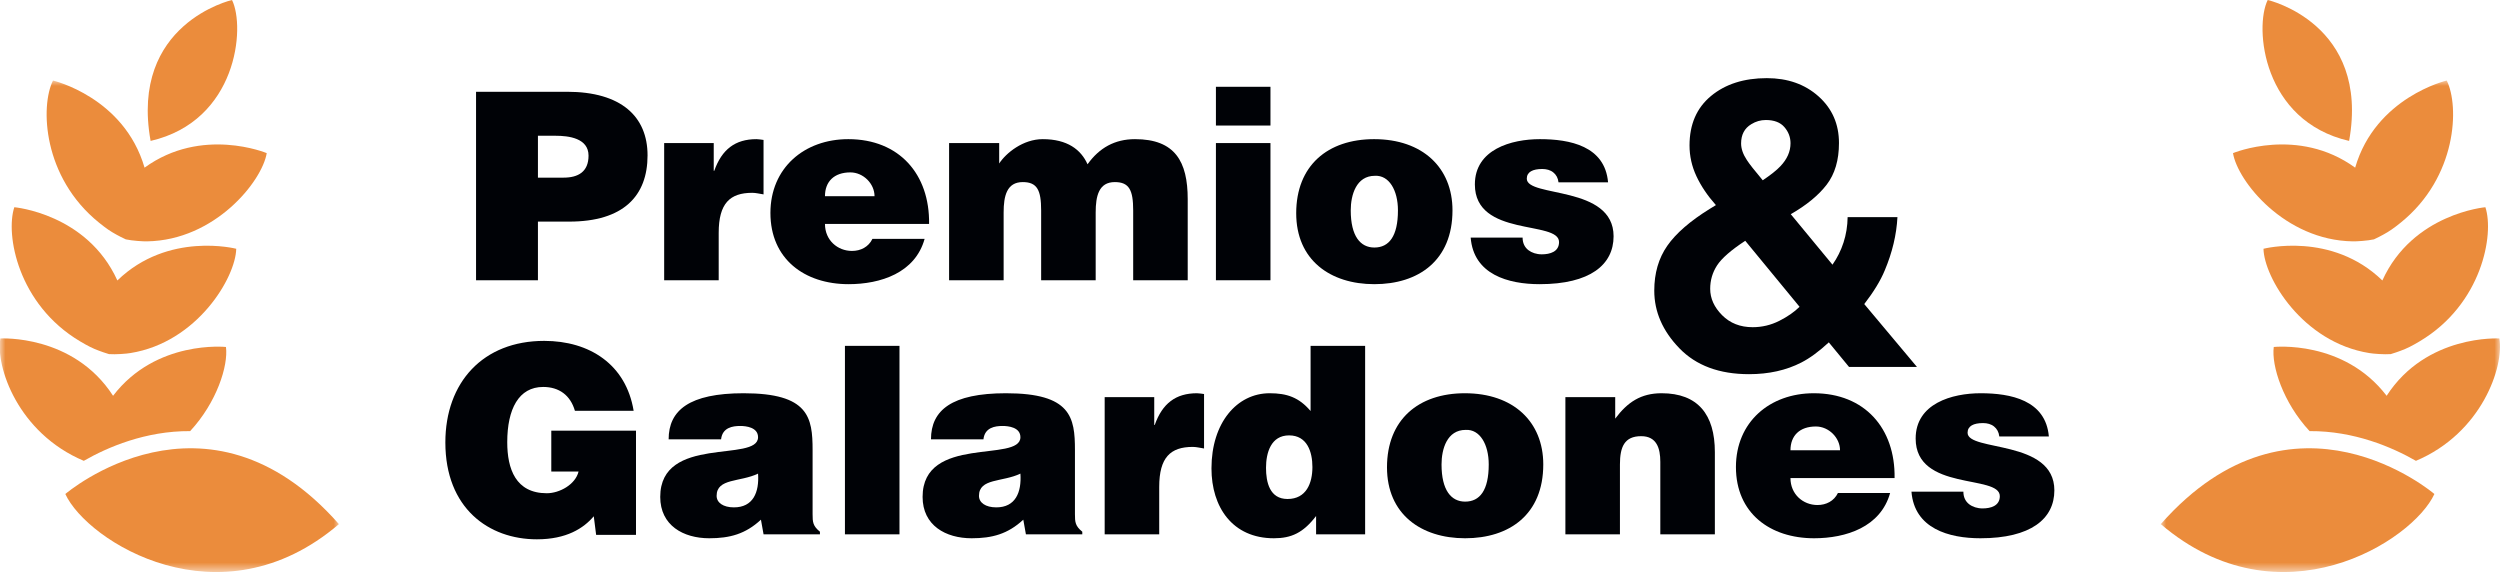 <?xml version="1.0" encoding="UTF-8"?>
<svg width="236px" height="54px" viewBox="0 0 236 54" version="1.1" xmlns="http://www.w3.org/2000/svg" xmlns:xlink="http://www.w3.org/1999/xlink">
    <title>39192885-7A90-43D1-A63F-03FB086D666A</title>
    <defs>
        <polygon id="path-1" points="0 0 32.022 0 32.022 46.398 0 46.398"></polygon>
        <polygon id="path-3" points="0 0 31.995 0 31.995 46.398 0 46.398"></polygon>
    </defs>
    <g id="Round_04" stroke="none" stroke-width="1" fill="none" fill-rule="evenodd">
        <g id="D---Areas-de-Actividad-Premios" transform="translate(-735, -357)">
            <g id="logo_premios_EA" transform="translate(735, 357)">
                <path d="M226.631,33.108 C226.375,33.206 226.078,33.308 225.686,33.428 C225.073,33.475 224.004,33.391 223.665,33.329 C217.34,32.315 213.726,26.177 213.674,23.484 C213.674,23.484 220.098,21.819 224.895,26.477 C227.757,20.159 234.621,19.562 234.621,19.562 C235.472,22.129 234.294,28.732 228.409,32.225 C227.666,32.667 227.227,32.887 226.631,33.108" id="Fill-1" fill="#EB8C3C"></path>
                <path d="M221.756,13.303 C213.589,11.42 212.792,2.579 214.073,0 C214.073,0 223.751,2.207 221.756,13.303" id="Fill-2" fill="#EB8C3C"></path>
                <g id="Group-7" transform="translate(203.978, 7.602)">
                    <mask id="mask-2" fill="white">
                        <use xlink:href="#path-1"></use>
                    </mask>
                    <g id="Clip-4"></g>
                    <path d="M18.349,8.225 C20.284,1.565 26.993,0 26.993,0 C28.201,2.42 27.974,9.123 22.646,13.417 C21.974,13.959 21.57,14.239 21.012,14.542 C20.773,14.675 20.493,14.819 20.123,14.993 C19.522,15.128 18.451,15.194 18.107,15.182 C11.703,15.076 7.251,9.513 6.817,6.853 C6.817,6.853 12.938,4.294 18.349,8.225" id="Fill-3" fill="#EB8C3C" mask="url(#mask-2)"></path>
                    <path d="M25.829,39.032 C23.785,43.495 11.23,51.471 0,41.875 C12.553,27.637 25.829,39.032 25.829,39.032" id="Fill-5" fill="#EB8C3C" mask="url(#mask-2)"></path>
                    <path d="M24.086,35.901 C21.842,34.614 18.255,33.069 14.046,33.095 C11.529,30.381 10.436,26.915 10.664,25.153 C10.664,25.153 17.264,24.449 21.321,29.761 C25.084,23.933 31.962,24.351 31.962,24.351 C32.421,26.995 30.313,33.274 24.086,35.901" id="Fill-6" fill="#EB8C3C" mask="url(#mask-2)"></path>
                </g>
                <path d="M9.343,33.108 C9.599,33.206 9.896,33.308 10.287,33.428 C10.901,33.475 11.97,33.391 12.309,33.329 C18.634,32.315 22.248,26.177 22.3,23.484 C22.3,23.484 15.876,21.819 11.079,26.477 C8.217,20.159 1.352,19.562 1.352,19.562 C0.502,22.129 1.68,28.732 7.564,32.225 C8.308,32.667 8.747,32.887 9.343,33.108" id="Fill-8" fill="#EB8C3C"></path>
                <path d="M14.217,13.303 C22.385,11.42 23.182,2.579 21.901,0 C21.901,0 12.222,2.207 14.217,13.303" id="Fill-9" fill="#EB8C3C"></path>
                <g id="Group-14" transform="translate(0, 7.602)">
                    <mask id="mask-4" fill="white">
                        <use xlink:href="#path-3"></use>
                    </mask>
                    <g id="Clip-11"></g>
                    <path d="M13.646,8.225 C11.712,1.565 5.003,0 5.003,0 C3.795,2.42 4.022,9.123 9.349,13.417 C10.022,13.959 10.425,14.239 10.983,14.542 C11.222,14.675 11.502,14.819 11.873,14.993 C12.474,15.128 13.544,15.194 13.889,15.182 C20.293,15.076 24.744,9.513 25.179,6.853 C25.179,6.853 19.057,4.294 13.646,8.225" id="Fill-10" fill="#EB8C3C" mask="url(#mask-4)"></path>
                    <path d="M6.167,39.032 C8.21,43.495 20.766,51.471 31.995,41.875 C19.443,27.637 6.167,39.032 6.167,39.032" id="Fill-12" fill="#EB8C3C" mask="url(#mask-4)"></path>
                    <path d="M7.91,35.901 C10.154,34.614 13.74,33.069 17.95,33.095 C20.466,30.381 21.56,26.915 21.331,25.153 C21.331,25.153 14.732,24.449 10.674,29.761 C6.912,23.933 0.034,24.351 0.034,24.351 C-0.426,26.995 1.683,33.274 7.91,35.901" id="Fill-13" fill="#EB8C3C" mask="url(#mask-4)"></path>
                </g>
                <path d="M53.207,16.769 C54.568,16.769 55.558,16.225 55.558,14.692 C55.558,13.037 53.678,12.815 52.44,12.815 L50.781,12.815 L50.781,16.769 L53.207,16.769 Z M44.939,26.455 L44.939,8.663 L53.529,8.663 C58.653,8.663 61.129,11.01 61.129,14.668 C61.129,18.498 58.851,20.92 53.727,20.92 L50.781,20.92 L50.781,26.455 L44.939,26.455 L44.939,26.455 Z" id="Fill-15" fill="#000206"></path>
                <path d="M62.697,13.506 L67.376,13.506 L67.376,16.126 L67.425,16.126 C68.142,14.1 69.405,13.136 71.41,13.136 C71.632,13.136 71.855,13.185 72.078,13.209 L72.078,18.351 C71.732,18.3 71.36,18.202 71.014,18.202 C68.909,18.202 67.845,19.191 67.845,21.982 L67.845,26.455 L62.697,26.455 L62.697,13.506" id="Fill-16" fill="#000206"></path>
                <path d="M82.556,18.523 C82.556,17.336 81.492,16.274 80.278,16.274 C78.743,16.274 77.877,17.139 77.877,18.523 L82.556,18.523 Z M77.877,21.142 C77.877,22.675 79.065,23.688 80.426,23.688 C81.244,23.688 81.986,23.318 82.357,22.551 L87.283,22.551 C86.393,25.763 83.125,26.826 80.105,26.826 C75.947,26.826 72.728,24.453 72.728,20.104 C72.728,15.854 75.921,13.136 80.08,13.136 C84.883,13.136 87.778,16.447 87.705,21.142 L77.877,21.142 L77.877,21.142 Z" id="Fill-17" fill="#000206"></path>
                <path d="M89.594,13.506 L94.323,13.506 L94.323,15.434 C94.966,14.446 96.575,13.136 98.432,13.136 C100.759,13.136 102.046,14.124 102.664,15.508 C103.779,13.951 105.239,13.136 107.145,13.136 C110.932,13.136 112.12,15.261 112.12,18.795 L112.12,26.455 L106.972,26.455 L106.972,19.858 C106.972,17.954 106.601,17.189 105.239,17.189 C103.729,17.189 103.432,18.498 103.432,20.055 L103.432,26.455 L98.284,26.455 L98.284,19.858 C98.284,17.954 97.912,17.189 96.55,17.189 C95.041,17.189 94.743,18.498 94.743,20.055 L94.743,26.455 L89.594,26.455 L89.594,13.506" id="Fill-18" fill="#000206"></path>
                <path d="M114.783,26.456 L119.932,26.456 L119.932,13.506 L114.783,13.506 L114.783,26.456 Z M114.783,11.851 L119.932,11.851 L119.932,8.193 L114.783,8.193 L114.783,11.851 Z" id="Fill-19" fill="#000206"></path>
                <path d="M127.51,19.858 C127.51,22.304 128.425,23.367 129.738,23.367 C131.125,23.367 131.966,22.304 131.966,19.858 C131.966,17.954 131.125,16.521 129.787,16.596 C128.031,16.596 127.51,18.4 127.51,19.858 Z M129.714,13.136 C134.293,13.136 137.115,15.829 137.115,19.858 C137.115,24.602 133.897,26.826 129.738,26.826 C125.58,26.826 122.362,24.553 122.362,20.129 C122.362,15.632 125.332,13.136 129.714,13.136 L129.714,13.136 Z" id="Fill-20" fill="#000206"></path>
                <path d="M143.733,22.427 C143.733,22.946 143.93,23.342 144.277,23.613 C144.599,23.861 145.045,24.009 145.54,24.009 C146.332,24.009 147.174,23.762 147.174,22.848 C147.174,20.772 139.228,22.427 139.228,17.411 C139.228,14.1 142.669,13.136 145.367,13.136 C148.188,13.136 151.506,13.778 151.802,17.214 L147.124,17.214 C147.075,16.793 146.902,16.496 146.629,16.274 C146.357,16.052 145.985,15.953 145.589,15.953 C144.698,15.953 144.129,16.225 144.129,16.868 C144.129,18.671 152.322,17.46 152.322,22.304 C152.322,24.998 150.095,26.826 145.342,26.826 C142.371,26.826 139.104,25.912 138.832,22.427 L143.733,22.427" id="Fill-21" fill="#000206"></path>
                <path d="M164.901,15.104 C165.131,15.464 165.632,16.102 166.404,17.02 C167.175,16.499 167.727,16.059 168.062,15.7 C168.704,15.031 169.025,14.305 169.025,13.523 C169.025,12.954 168.833,12.445 168.447,11.999 C168.062,11.552 167.477,11.329 166.694,11.329 C166.205,11.329 165.748,11.46 165.325,11.721 C164.682,12.105 164.36,12.713 164.36,13.543 C164.36,14.039 164.54,14.559 164.901,15.104 Z M162.568,29.755 C163.317,30.51 164.279,30.887 165.452,30.887 C166.334,30.887 167.17,30.689 167.958,30.292 C168.746,29.893 169.386,29.45 169.878,28.961 L164.752,22.731 C163.411,23.61 162.524,24.385 162.091,25.053 C161.658,25.722 161.442,26.459 161.442,27.264 C161.442,28.169 161.817,28.999 162.568,29.755 Z M157.39,23.204 C158.208,22.029 159.546,20.866 161.405,19.715 L161.981,19.362 C161.188,18.47 160.575,17.56 160.141,16.631 C159.708,15.701 159.491,14.736 159.491,13.731 C159.491,11.738 160.167,10.18 161.522,9.059 C162.876,7.938 164.631,7.377 166.789,7.377 C168.757,7.377 170.385,7.95 171.67,9.098 C172.956,10.247 173.599,11.714 173.599,13.501 C173.599,15.114 173.213,16.423 172.442,17.428 C171.672,18.433 170.54,19.363 169.049,20.22 L172.986,24.986 C173.438,24.343 173.786,23.644 174.03,22.89 C174.275,22.135 174.404,21.337 174.416,20.497 L179.119,20.497 C179.032,22.159 178.631,23.841 177.914,25.54 C177.518,26.496 176.876,27.55 175.986,28.704 L180.959,34.636 L174.546,34.636 L172.64,32.319 C171.713,33.177 170.849,33.812 170.048,34.221 C168.62,34.956 166.973,35.322 165.106,35.322 C162.301,35.322 160.108,34.506 158.53,32.873 C156.952,31.24 156.163,29.428 156.163,27.436 C156.163,25.789 156.572,24.379 157.39,23.204 L157.39,23.204 Z" id="Fill-22" fill="#000206"></path>
                <path d="M60.038,50.491 L56.275,50.491 L56.052,48.736 C55.086,49.873 53.478,50.911 50.681,50.911 C46.127,50.911 42.042,47.97 42.042,41.768 C42.042,36.084 45.606,32.179 51.374,32.179 C55.656,32.179 59.097,34.404 59.815,38.777 L54.271,38.777 C53.849,37.319 52.785,36.528 51.275,36.528 C48.972,36.528 47.884,38.605 47.884,41.743 C47.884,44.263 48.676,46.562 51.622,46.562 C52.81,46.562 54.32,45.746 54.617,44.51 L52.042,44.51 L52.042,40.655 L60.038,40.655 L60.038,50.491" id="Fill-23" fill="#000206"></path>
                <path d="M71.56,44.709 C69.877,45.524 67.649,45.128 67.649,46.808 C67.649,47.451 68.267,47.896 69.282,47.896 C71.089,47.896 71.684,46.488 71.56,44.709 Z M72.08,50.441 L71.832,49.057 C70.372,50.416 68.886,50.812 66.955,50.812 C64.505,50.812 62.326,49.601 62.326,46.908 C62.326,41.026 71.56,43.695 71.56,41.273 C71.56,40.334 70.421,40.211 69.877,40.211 C69.159,40.211 68.193,40.359 68.07,41.471 L63.119,41.471 C63.119,38.728 65.075,37.122 70.198,37.122 C76.337,37.122 76.709,39.396 76.709,42.484 L76.709,48.539 C76.709,49.281 76.733,49.651 77.402,50.194 L77.402,50.441 L72.08,50.441 L72.08,50.441 Z" id="Fill-24" fill="#000206"></path>
                <polygon id="Fill-25" fill="#000206" points="79.762 50.441 84.911 50.441 84.911 32.649 79.762 32.649"></polygon>
                <path d="M96.327,44.709 C94.643,45.524 92.415,45.128 92.415,46.808 C92.415,47.451 93.034,47.896 94.049,47.896 C95.856,47.896 96.45,46.488 96.327,44.709 Z M96.846,50.441 L96.599,49.057 C95.138,50.416 93.653,50.812 91.722,50.812 C89.272,50.812 87.093,49.601 87.093,46.908 C87.093,41.026 96.327,43.695 96.327,41.273 C96.327,40.334 95.188,40.211 94.643,40.211 C93.925,40.211 92.959,40.359 92.837,41.471 L87.885,41.471 C87.885,38.728 89.84,37.122 94.965,37.122 C101.103,37.122 101.475,39.396 101.475,42.484 L101.475,48.539 C101.475,49.281 101.499,49.651 102.168,50.194 L102.168,50.441 L96.846,50.441 L96.846,50.441 Z" id="Fill-26" fill="#000206"></path>
                <path d="M104.281,37.492 L108.96,37.492 L108.96,40.112 L109.009,40.112 C109.727,38.086 110.99,37.122 112.994,37.122 C113.217,37.122 113.44,37.171 113.662,37.195 L113.662,42.337 C113.317,42.286 112.945,42.188 112.598,42.188 C110.494,42.188 109.43,43.177 109.43,45.968 L109.43,50.441 L104.281,50.441 L104.281,37.492" id="Fill-27" fill="#000206"></path>
                <path d="M123.892,44.09 C123.892,42.657 123.398,41.1 121.689,41.1 C119.981,41.1 119.512,42.731 119.512,44.165 C119.512,45.524 119.857,47.105 121.541,47.105 C123.323,47.105 123.892,45.598 123.892,44.09 Z M124.239,50.441 L124.239,48.712 C123.026,50.294 121.912,50.812 120.253,50.812 C116.343,50.812 114.363,47.872 114.363,44.214 C114.363,39.914 116.763,37.122 119.857,37.122 C121.492,37.122 122.63,37.517 123.719,38.802 L123.719,32.649 L128.868,32.649 L128.868,50.441 L124.239,50.441 L124.239,50.441 Z" id="Fill-28" fill="#000206"></path>
                <path d="M136.081,43.844 C136.081,46.29 136.997,47.353 138.308,47.353 C139.695,47.353 140.536,46.29 140.536,43.844 C140.536,41.94 139.695,40.508 138.358,40.582 C136.6,40.582 136.081,42.386 136.081,43.844 Z M138.284,37.122 C142.863,37.122 145.685,39.815 145.685,43.844 C145.685,48.588 142.467,50.812 138.308,50.812 C134.15,50.812 130.932,48.539 130.932,44.115 C130.932,39.618 133.902,37.122 138.284,37.122 L138.284,37.122 Z" id="Fill-29" fill="#000206"></path>
                <path d="M147.773,37.492 L152.476,37.492 L152.476,39.519 C153.639,37.962 154.902,37.122 156.857,37.122 C160.274,37.122 161.883,39.123 161.883,42.681 L161.883,50.441 L156.734,50.441 L156.734,43.596 C156.734,42.312 156.388,41.175 154.928,41.175 C153.343,41.175 152.922,42.188 152.922,43.844 L152.922,50.441 L147.773,50.441 L147.773,37.492" id="Fill-30" fill="#000206"></path>
                <path d="M173.699,42.508 C173.699,41.323 172.635,40.26 171.422,40.26 C169.887,40.26 169.02,41.125 169.02,42.508 L173.699,42.508 Z M169.02,45.128 C169.02,46.661 170.209,47.674 171.57,47.674 C172.388,47.674 173.13,47.303 173.501,46.537 L178.427,46.537 C177.536,49.749 174.269,50.812 171.249,50.812 C167.091,50.812 163.872,48.439 163.872,44.09 C163.872,39.84 167.065,37.122 171.224,37.122 C176.027,37.122 178.922,40.433 178.848,45.128 L169.02,45.128 L169.02,45.128 Z" id="Fill-31" fill="#000206"></path>
                <path d="M185.343,46.413 C185.343,46.932 185.54,47.328 185.887,47.599 C186.209,47.847 186.655,47.995 187.15,47.995 C187.941,47.995 188.783,47.748 188.783,46.834 C188.783,44.758 180.838,46.413 180.838,41.397 C180.838,38.086 184.279,37.122 186.976,37.122 C189.798,37.122 193.116,37.764 193.412,41.2 L188.734,41.2 C188.684,40.779 188.511,40.482 188.239,40.26 C187.967,40.037 187.595,39.939 187.199,39.939 C186.308,39.939 185.739,40.211 185.739,40.853 C185.739,42.657 193.932,41.446 193.932,46.29 C193.932,48.984 191.704,50.812 186.951,50.812 C183.981,50.812 180.714,49.898 180.442,46.413 L185.343,46.413" id="Fill-32" fill="#000206"></path>
            </g>
        </g>
    </g>
</svg>